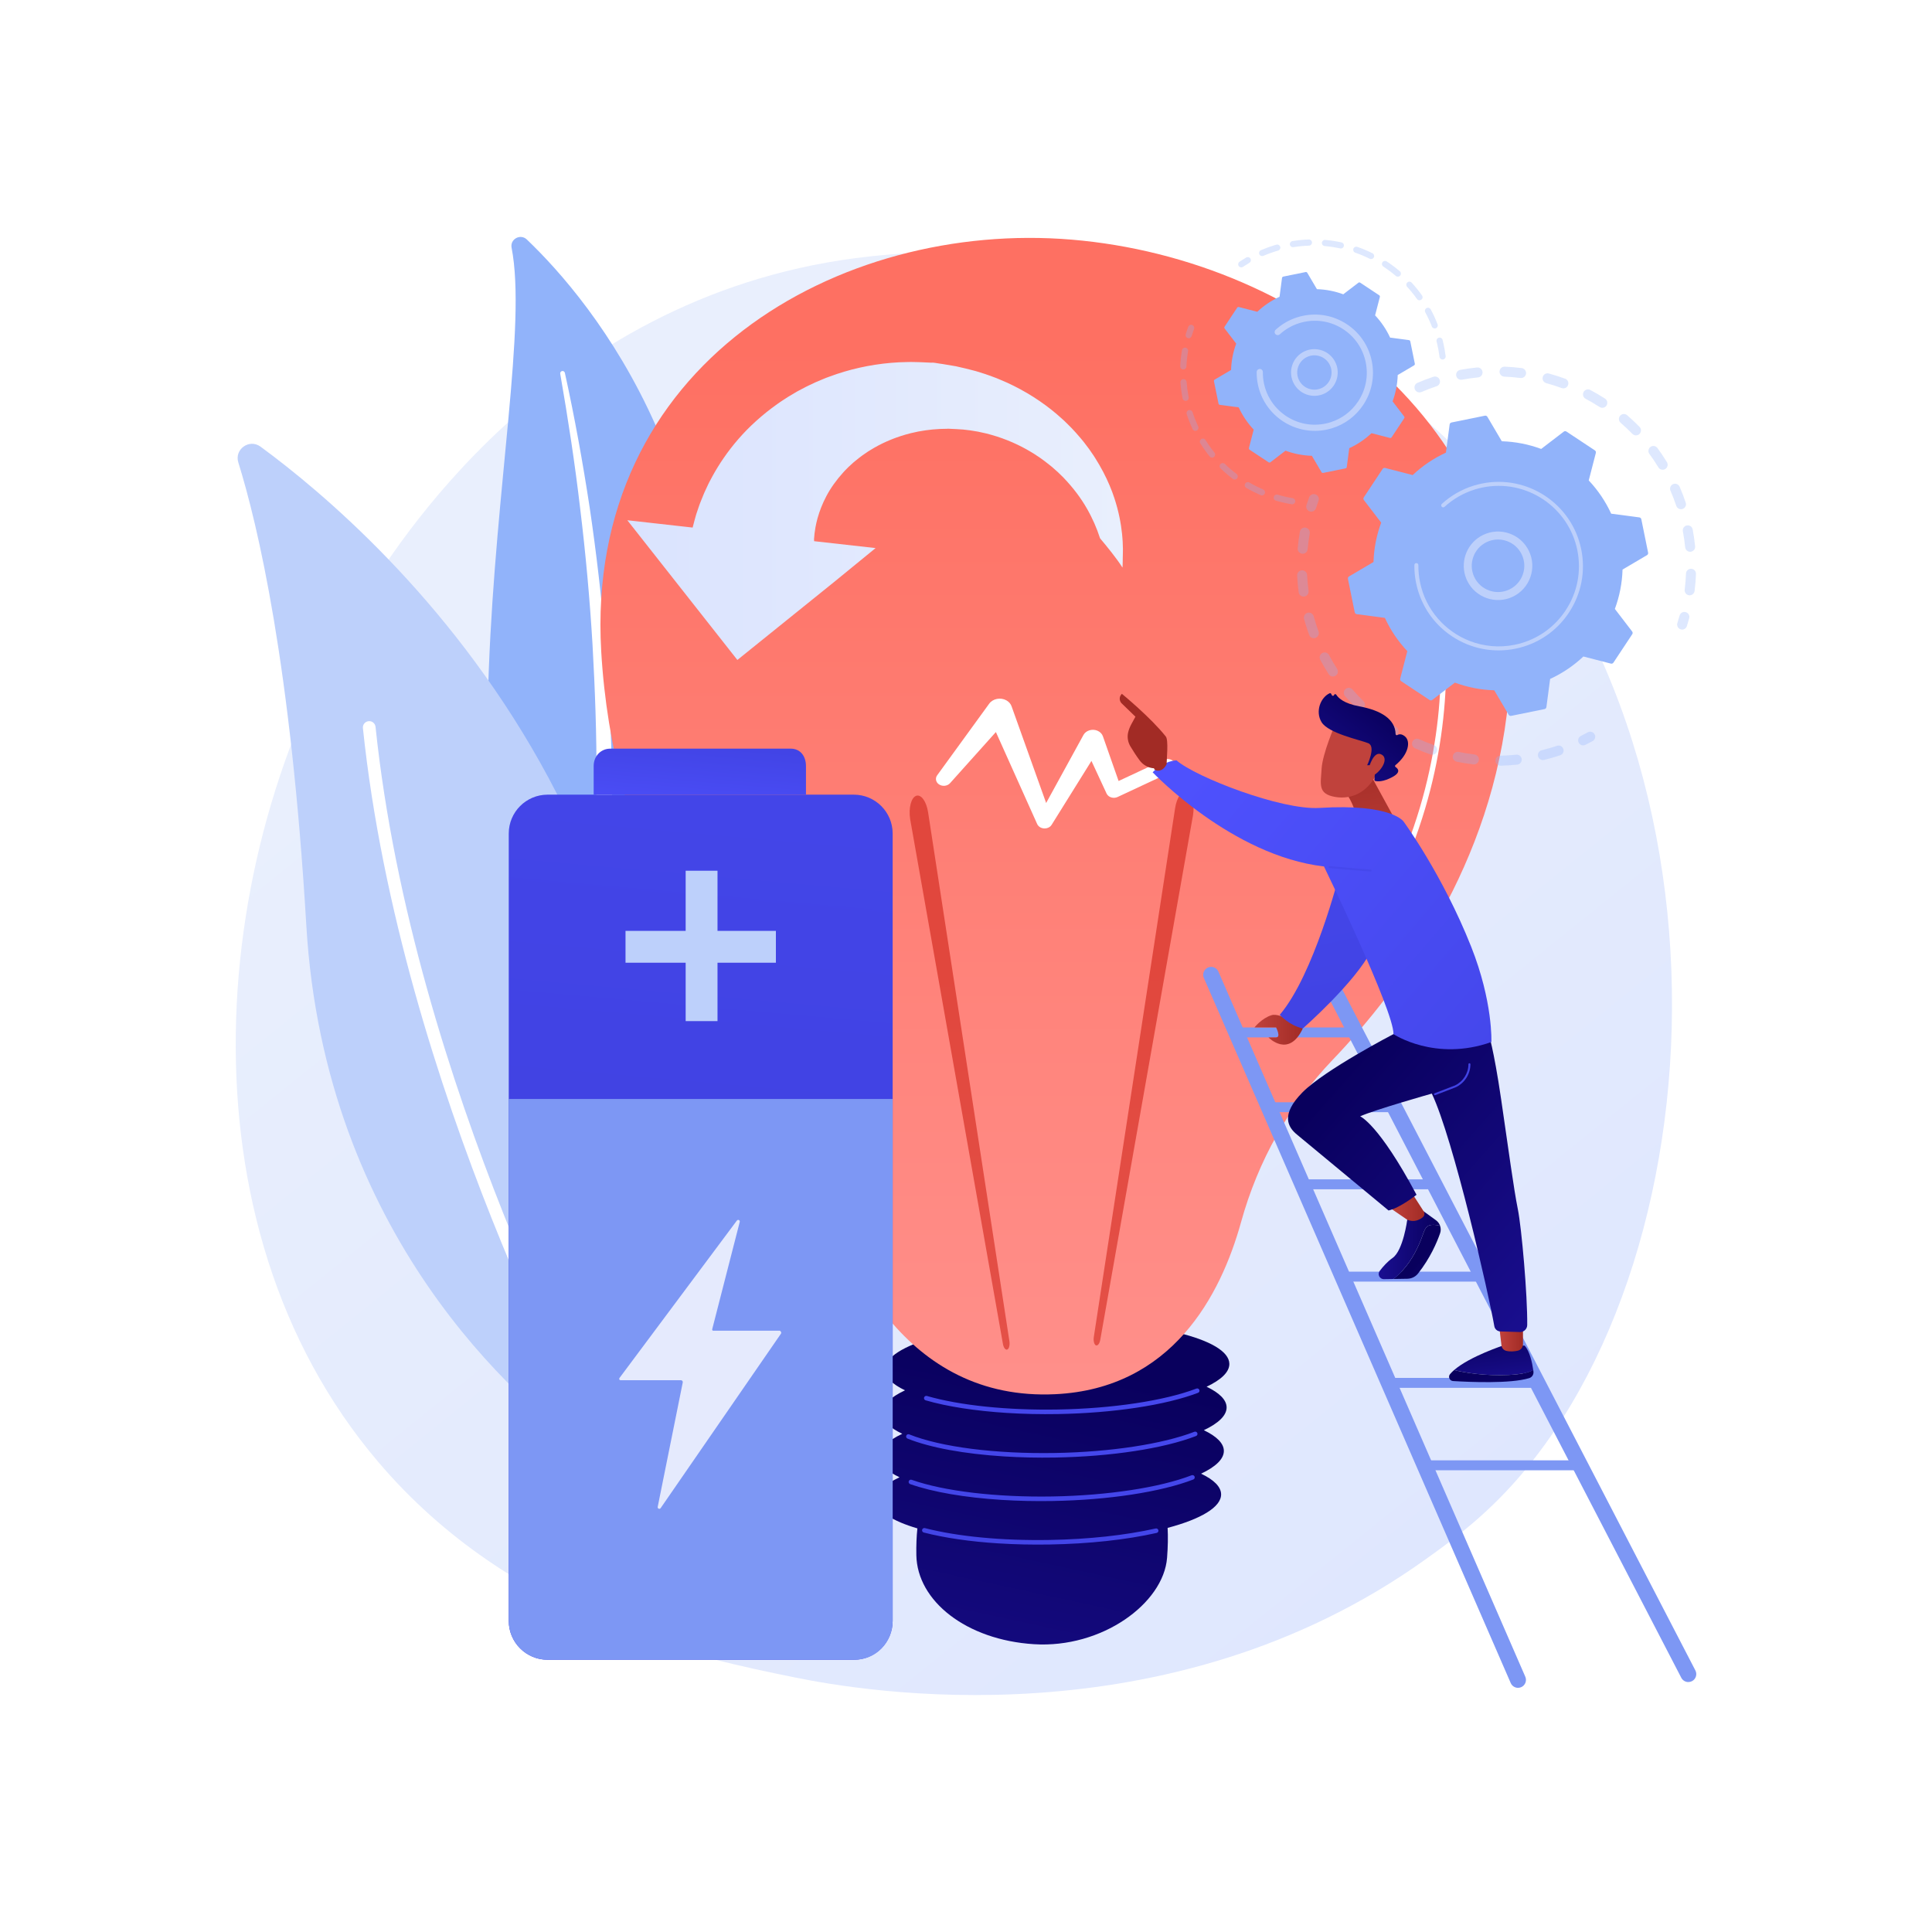 <?xml version="1.0" encoding="utf-8"?>
<!-- Generator: Adobe Illustrator 27.5.0, SVG Export Plug-In . SVG Version: 6.00 Build 0)  -->
<svg version="1.1" xmlns="http://www.w3.org/2000/svg" xmlns:xlink="http://www.w3.org/1999/xlink" x="0px" y="0px"
	 viewBox="0 0 3710 3710" style="enable-background:new 0 0 3710 3710;" xml:space="preserve">
<g id="Background">
	<g>
		<g>
			<rect style="fill:#FFFFFF;" width="3710" height="3710"/>
		</g>
	</g>
</g>
<g id="Illustration">
	<g>
		<linearGradient id="SVGID_1_" gradientUnits="userSpaceOnUse" x1="3569.366" y1="4072.85" x2="1103.704" y2="1010.652">
			<stop  offset="0" style="stop-color:#DAE3FE"/>
			<stop  offset="1" style="stop-color:#E9EFFD"/>
		</linearGradient>
		<path style="fill:url(#SVGID_1_);" d="M2891.047,2865.229c-56.635,59.623-110.223,98.073-152.562,128.452
			c-497.683,357.093-1086.573,253.002-1211.729,227.582c-184.816-37.537-542.061-110.096-800.343-413.83
			C335.654,2347.909,396.501,1623.941,699.6,1146.04c55.442-87.416,348.3-572.597,943.533-650.405
			c360.229-47.088,780.14,47.883,1084.228,302.649C3365.669,1333.06,3320.229,2413.401,2891.047,2865.229z"/>
		<g>
			<path style="fill:#91B3FA;" d="M982.406,475.679c-3.231-16.615,17.007-27.477,29.251-15.791
				c124.334,118.666,422.508,473.419,342.511,1088.517c-100.369,771.732,58.27,1054.909,257.182,1228.467
				c0,0-274.427-83.08-445.184-370.503C746.92,1700.68,1039.848,771.09,982.406,475.679z"/>
			<path style="fill:#FFFFFF;" d="M1075.799,717.73c14.978,86.124,28.25,172.498,38.344,259.234
				c10.548,86.667,18.465,173.615,23.66,260.685c4.86,87.082,8.086,174.241,7.605,261.409
				c-0.089,87.165-3.923,174.229-8.077,261.629c-3.664,87.373-7.852,175.371-3.043,264.066
				c4.717,88.513,20.076,177.886,51.31,261.803c7.808,20.914,16.028,41.768,25.395,61.929c8.997,20.344,18.897,40.294,29.15,60.059
				c20.708,39.437,44.069,77.567,70.152,113.79c52.359,72.324,115.693,136.618,185.594,191.164
				c7.357,5.741,17.975,4.43,23.717-2.927c5.637-7.224,4.475-17.593-2.535-23.401l-0.05-0.041
				c-16.626-13.748-33.075-27.669-48.846-42.276c-8.004-7.179-15.673-14.698-23.48-22.069c-7.518-7.657-15.336-15.026-22.61-22.908
				c-29.618-31.027-57.023-64.097-81.845-99.029c-49.935-69.544-89.735-146.91-119.714-227.024
				c-14.542-40.239-26.093-81.479-34.431-123.465c-8.307-41.997-13.399-84.697-16.059-127.719
				c-5.327-86.094-1.902-173.228,1.134-260.621c2.923-87.417,5.259-175.282,3.977-263.107c-0.523-43.908-1.834-87.802-3.932-131.651
				c-0.922-21.929-2.269-43.837-3.576-65.743c-1.517-21.894-3.156-43.777-4.972-65.641c-7.427-87.449-17.518-174.63-30.348-261.369
				c-13.247-86.677-28.79-172.975-47.63-258.527c-0.539-2.446-2.957-3.991-5.402-3.452
				C1076.915,713.049,1075.391,715.358,1075.799,717.73z"/>
		</g>
		<g>
			<g>
				<path style="fill:#BDD0FB;" d="M1200.792,2765.466c-7.222,30.339-43.081,43.443-68.402,25.237
					c-139.716-100.452-509.059-420.189-544.133-1013.196c-29.618-500.767-93.265-769.489-130.612-889.477
					c-7.897-25.373,21.186-46.079,42.608-30.356C736.601,1031.146,1462.467,1666.118,1200.792,2765.466z"/>
				<path style="fill:#FFFFFF;" d="M1158.866,2770.507c-0.592,0.498-1.238,0.944-1.94,1.333c-5.879,3.264-13.291,1.144-16.555-4.735
					c-3.7-6.665-370.825-674.445-443.46-1368.868c-0.697-6.683,4.155-12.672,10.845-13.379c6.689-0.697,12.676,4.156,13.379,10.845
					c72.104,689.369,436.851,1352.961,440.526,1359.582C1164.538,2760.463,1163.236,2766.83,1158.866,2770.507z"/>
			</g>
		</g>
		<g>
			
				<linearGradient id="SVGID_00000003808833679286661710000007655741862395014281_" gradientUnits="userSpaceOnUse" x1="2262.653" y1="2522.222" x2="2128.732" y2="3406.107" gradientTransform="matrix(0.998 0.063 -0.063 0.998 -47.914 -44.409)">
				<stop  offset="0" style="stop-color:#09005D"/>
				<stop  offset="1" style="stop-color:#1A0F91"/>
			</linearGradient>
			<path style="fill:url(#SVGID_00000003808833679286661710000007655741862395014281_);" d="M2355.44,2702.353
				c-0.253-14.478-14.178-27.875-38.46-39.443c28.019-13.219,44.005-28.275,43.732-44.048
				c-0.832-47.731-149.539-83.849-332.15-80.674c-182.609,3.177-329.972,44.445-329.14,92.176
				c0.251,14.477,14.177,27.875,38.458,39.442c-28.019,13.22-44.005,28.276-43.73,44.049c0.251,14.476,14.177,27.874,38.458,39.441
				c-28.019,13.22-44.005,28.276-43.73,44.051c0.25,14.476,14.177,27.874,38.458,39.441c-28.019,13.219-44.005,28.276-43.73,44.05
				c0.366,21.11,29.695,39.938,78.053,54.111c-1.615,15.48-2.335,32.514-1.997,51.392c1.581,87.954,95.678,162.779,225.862,171
				c130.186,8.221,248.768-78.212,255.591-165.916c1.671-21.492,1.951-40.488,1.068-57.438
				c63.603-16.869,103.144-39.881,102.713-64.65c-0.253-14.478-14.178-27.875-38.46-39.442
				c28.019-13.219,44.005-28.277,43.732-44.05c-0.253-14.476-14.178-27.875-38.46-39.441
				C2339.727,2733.181,2355.713,2718.124,2355.44,2702.353z"/>
			<g>
				
					<linearGradient id="SVGID_00000067931327822660703290000000549916603102476435_" gradientUnits="userSpaceOnUse" x1="2433.353" y1="1509.32" x2="2176.79" y2="3194.304" gradientTransform="matrix(0.998 0.063 -0.063 0.998 -47.914 -44.409)">
					<stop  offset="0" style="stop-color:#4F52FF"/>
					<stop  offset="1" style="stop-color:#4042E2"/>
				</linearGradient>
				<path style="fill:url(#SVGID_00000067931327822660703290000000549916603102476435_);" d="M1917.287,2963.748
					c-53.96-3.407-103.08-10.494-143.381-20.883c-2.339-0.601-3.746-2.985-3.142-5.324c0.601-2.335,2.974-3.746,5.324-3.141
					c63.059,16.252,148.147,24.328,239.588,22.739c74.822-1.303,145.201-8.914,203.525-22.011c2.362-0.528,4.697,0.949,5.225,3.306
					c0.53,2.355-0.951,4.697-3.306,5.225c-58.895,13.226-129.886,20.91-205.291,22.22
					C1981.863,2966.469,1948.753,2965.735,1917.287,2963.748z"/>
				
					<linearGradient id="SVGID_00000030450406002576350360000009460563992701207424_" gradientUnits="userSpaceOnUse" x1="2434.054" y1="1509.409" x2="2177.488" y2="3194.415" gradientTransform="matrix(0.998 0.063 -0.063 0.998 -47.914 -44.409)">
					<stop  offset="0" style="stop-color:#4F52FF"/>
					<stop  offset="1" style="stop-color:#4042E2"/>
				</linearGradient>
				<path style="fill:url(#SVGID_00000030450406002576350360000009460563992701207424_);" d="M1923.469,2880.238
					c-70.106-4.427-132.341-14.979-175.737-30.352c-2.277-0.807-3.467-3.304-2.662-5.583c0.809-2.276,3.296-3.464,5.582-2.661
					c61.84,21.907,162.882,33.868,270.298,32.003c106.252-1.849,206.196-17.074,267.354-40.73c2.254-0.867,4.785,0.25,5.656,2.501
					c0.869,2.253-0.248,4.784-2.501,5.656c-62.066,24.006-163.134,39.452-270.356,41.316
					C1987.641,2882.971,1954.769,2882.215,1923.469,2880.238z"/>
				
					<linearGradient id="SVGID_00000111871748345835597090000001635001964165172886_" gradientUnits="userSpaceOnUse" x1="2416.33" y1="1506.704" x2="2159.765" y2="3191.702" gradientTransform="matrix(0.998 0.063 -0.063 0.998 -47.914 -44.409)">
					<stop  offset="0" style="stop-color:#4F52FF"/>
					<stop  offset="1" style="stop-color:#4042E2"/>
				</linearGradient>
				<path style="fill:url(#SVGID_00000111871748345835597090000001635001964165172886_);" d="M1927.839,2796.752
					c-75.694-4.78-141.446-16.707-185.102-34.223c-2.242-0.9-3.329-3.446-2.429-5.687c0.899-2.241,3.435-3.332,5.685-2.43
					c60.752,24.377,165.511,37.734,280.228,35.744c106.244-1.848,206.189-17.075,267.354-40.733
					c2.254-0.865,4.785,0.251,5.656,2.501c0.87,2.251-0.248,4.784-2.501,5.656c-62.071,24.008-163.141,39.454-270.356,41.319
					C1992.398,2799.49,1959.261,2798.736,1927.839,2796.752z"/>
				
					<linearGradient id="SVGID_00000033364070061389164870000004947048169203004600_" gradientUnits="userSpaceOnUse" x1="2418.336" y1="1507.004" x2="2161.77" y2="3192.005" gradientTransform="matrix(0.998 0.063 -0.063 0.998 -47.914 -44.409)">
					<stop  offset="0" style="stop-color:#4F52FF"/>
					<stop  offset="1" style="stop-color:#4042E2"/>
				</linearGradient>
				<path style="fill:url(#SVGID_00000033364070061389164870000004947048169203004600_);" d="M1933.698,2713.258
					c-60.045-3.792-114.352-12.094-156.213-24.209c-2.318-0.672-3.657-3.096-2.983-5.415c0.67-2.321,3.102-3.658,5.412-2.984
					c62.949,18.216,154.647,27.698,251.578,26.012c105.298-1.833,204.725-16.857,265.97-40.197c2.253-0.866,4.781,0.272,5.64,2.53
					c0.861,2.255-0.271,4.78-2.529,5.64c-62.136,23.683-162.671,38.923-268.927,40.769
					C1998.073,2715.991,1965.097,2715.24,1933.698,2713.258z"/>
			</g>
			
				<linearGradient id="SVGID_00000120532729221744140070000003844193436734543247_" gradientUnits="userSpaceOnUse" x1="2026.627" y1="2842.501" x2="2026.627" y2="661.551">
				<stop  offset="0" style="stop-color:#FF928E"/>
				<stop  offset="1" style="stop-color:#FE7062"/>
			</linearGradient>
			<path style="fill:url(#SVGID_00000120532729221744140070000003844193436734543247_);" d="M1571.665,2258.962
				c-22.112-78.313-59.667-151.501-110.247-215.246c-108.374-136.585-285.175-414.363-306.938-793.479
				c-31.653-551.441,457.411-827.522,903.69-790.042c446.278,37.48,886.643,369.768,838.436,882.777
				c-29.664,315.654-206.34,555.082-337.885,692.585c-83.531,87.315-143.115,194.258-175.369,310.71
				c-39.478,142.533-133.424,320.156-356.727,330.983C1737.681,2691.26,1617.674,2421.93,1571.665,2258.962z"/>
			
				<linearGradient id="SVGID_00000143611952410618055820000014117573642265290901_" gradientUnits="userSpaceOnUse" x1="2189.162" y1="1842.836" x2="2253.287" y2="3880.289">
				<stop  offset="0" style="stop-color:#E1473D"/>
				<stop  offset="1" style="stop-color:#E9605A"/>
			</linearGradient>
			<path style="fill:url(#SVGID_00000143611952410618055820000014117573642265290901_);" d="M2100.437,2567.282l156.151-1015.631
				c3.226-20.983,13.552-35.074,23.065-31.473c9.511,3.599,14.607,23.529,11.381,44.51c-0.087,0.56-0.201,1.251-0.297,1.799
				l-177.87,1006.195c-1.338,7.567-5.181,12.345-8.584,10.672C2100.985,2581.732,2099.316,2574.607,2100.437,2567.282z"/>
			
				<linearGradient id="SVGID_00000048501039669417936080000017373129224570081455_" gradientUnits="userSpaceOnUse" x1="1835.921" y1="1853.954" x2="1900.047" y2="3891.413">
				<stop  offset="0" style="stop-color:#E1473D"/>
				<stop  offset="1" style="stop-color:#E9605A"/>
			</linearGradient>
			<path style="fill:url(#SVGID_00000048501039669417936080000017373129224570081455_);" d="M1938.344,2575.345l-156.151-1015.631
				c-3.226-20.981-13.552-35.072-23.064-31.472c-9.513,3.6-14.608,23.529-11.382,44.511c0.086,0.558,0.201,1.251,0.297,1.799
				l177.872,1006.194c1.336,7.566,5.179,12.346,8.582,10.673C1937.796,2589.797,1939.464,2582.672,1938.344,2575.345z"/>
			<path style="fill:#FFFFFF;" d="M2255.469,1464.449c-3.966-6.377-13.142-8.759-20.499-5.322l-86.948,40.626l-30.181-85.996
				c-1.598-4.489-5.297-8.465-10.574-10.641c-10.002-4.122-21.965-0.435-26.72,8.235l-0.152,0.279l-71.506,130.38l-66.354-185.601
				l-0.11-0.307c-1.624-4.529-5.05-8.599-10.043-11.324c-11.126-6.074-25.825-3.179-32.831,6.467l-99.968,137.617
				c-4.065,5.641-2.667,13.198,3.523,17.369c6.608,4.449,16.125,3.415,21.259-2.312l88.019-98.184l79.245,176.557l0.062,0.136
				c1.27,2.827,3.661,5.29,6.981,6.844c7.435,3.483,16.72,1.082,20.739-5.365l76.477-122.721l28.783,62.071l0.254,0.55
				c0.208,0.445,0.445,0.886,0.716,1.319c3.962,6.372,13.13,8.753,20.482,5.318l103.208-48.225
				C2256.685,1478.782,2259.433,1470.826,2255.469,1464.449z"/>
			<path style="fill:#FFFFFF;" d="M2562.127,1889.902c-1.055,0-2.12-0.325-3.036-1.005c-2.26-1.675-2.73-4.867-1.052-7.13
				c26.903-36.236,51.586-73.732,73.367-111.444c1.406-2.442,4.525-3.275,6.96-1.865c2.439,1.407,3.271,4.525,1.865,6.96
				c-21.973,38.05-46.875,75.875-74.01,112.426C2565.222,1889.192,2563.683,1889.902,2562.127,1889.902z"/>
			<path style="fill:#FFFFFF;" d="M2690.59,1669.436c-0.677,0-1.363-0.136-2.027-0.421c-2.581-1.121-3.765-4.124-2.644-6.705
				c87.51-201.538,88.608-384.926,74.12-503.277c-15.713-128.344-52.628-210.055-52.997-210.864
				c-1.174-2.558-0.05-5.584,2.508-6.755c2.571-1.168,5.583-0.05,6.755,2.508c0.378,0.823,37.855,83.665,53.799,213.455
				c14.707,119.705,13.662,305.179-74.836,508.993C2694.435,1668.292,2692.558,1669.436,2690.59,1669.436z"/>
		</g>
		<g>
			<g>
				<g>
					
						<linearGradient id="SVGID_00000142890016623522766990000001518322361193918645_" gradientUnits="userSpaceOnUse" x1="1657.639" y1="-1170.009" x2="1354.35" y2="2257.186">
						<stop  offset="0" style="stop-color:#4F52FF"/>
						<stop  offset="1" style="stop-color:#4042E2"/>
					</linearGradient>
					<path style="fill:url(#SVGID_00000142890016623522766990000001518322361193918645_);" d="M1714.158,3112.6
						c0,41.222-33.417,74.639-74.639,74.639h-587.935c-41.222,0-74.639-33.417-74.639-74.639V1600.602
						c0-41.222,33.417-74.639,74.639-74.639h587.935c41.222,0,74.639,33.417,74.639,74.639V3112.6z"/>
					
						<linearGradient id="SVGID_00000155865403995452287600000005262162426431485079_" gradientUnits="userSpaceOnUse" x1="1334.531" y1="1611.429" x2="1351.467" y2="1404.808">
						<stop  offset="0" style="stop-color:#4F52FF"/>
						<stop  offset="1" style="stop-color:#4042E2"/>
					</linearGradient>
					<path style="fill:url(#SVGID_00000155865403995452287600000005262162426431485079_);" d="M1518.782,1437.634H1171.81
						c-17.543,0-31.794,13.83-31.794,33.411v54.919h407.675v-54.919C1547.691,1451.464,1536.325,1437.634,1518.782,1437.634z"/>
				</g>
				<polygon style="fill:#BDD0FB;" points="1489.937,1787.555 1377.827,1787.555 1377.827,1672.047 1316.676,1672.047 
					1316.676,1787.555 1201.168,1787.555 1201.168,1848.706 1316.676,1848.706 1316.676,1960.817 1377.827,1960.817 
					1377.827,1848.706 1489.937,1848.706 				"/>
				<path style="fill:#7D97F4;" d="M1714.158,2110.298V3112.68c0,41.215-32.008,74.559-73.223,74.559h-589.352
					c-41.215,0-74.638-33.344-74.638-74.559V2110.298H1714.158z"/>
			</g>
			<path style="opacity:0.8;fill:#FFFFFF;" d="M1499.783,2557.645c-0.537-1.024-1.598-2.302-2.754-2.302h-126.362
				c-0.961,0-1.868,0.193-2.457-0.566c-0.589-0.759-0.794-1.43-0.555-2.36l52.871-206.074c0.369-1.439-0.331-2.858-1.672-3.499
				c-1.34-0.641-2.946-0.204-3.834,0.986l-225.395,302.235c-0.703,0.943-0.814,1.919-0.287,2.97c0.527,1.052,1.603,1.432,2.78,1.432
				h115.928c0.932,0,1.816,0.711,2.406,1.433c0.591,0.721,0.826,1.816,0.642,2.73l-48.115,238.993
				c-0.291,1.447,0.475,2.937,1.833,3.513c1.359,0.577,2.936,0.137,3.775-1.077l231.001-334.894
				C1500.245,2560.215,1500.32,2558.668,1499.783,2557.645z"/>
		</g>
		<g>
			<g>
				<g style="opacity:0.3;">
					<path style="fill:#91B3FA;" d="M2716.61,746.791c-1.44-4.631,0.822-9.698,5.375-11.653c9.957-4.281,20.25-8.19,30.588-11.624
						c5.03-1.67,10.462,1.052,12.132,6.081c0.019,0.061,0.037,0.12,0.056,0.179c1.548,4.978-1.168,10.302-6.138,11.952
						c-9.823,3.261-19.598,6.977-29.058,11.041c-4.867,2.093-10.513-0.157-12.605-5.027
						C2716.824,747.428,2716.709,747.11,2716.61,746.791z M2796.61,722.557c-0.111-0.358-0.203-0.728-0.274-1.106
						c-0.969-5.21,2.47-10.22,7.679-11.189c10.701-1.988,21.594-3.539,32.374-4.607c5.274-0.523,9.955,3.31,10.498,8.601
						c0.522,5.274-3.332,9.971-8.601,10.494c-10.247,1.017-20.594,2.49-30.764,4.382
						C2802.69,730.029,2798.034,727.136,2796.61,722.557z M2879.956,716.54c-0.317-1.02-0.468-2.111-0.423-3.24
						c0.218-5.294,4.683-9.413,9.978-9.198c10.853,0.44,21.823,1.359,32.604,2.732c5.257,0.673,8.969,5.478,8.307,10.73
						c-0.669,5.256-5.475,8.976-10.73,8.306c-10.238-1.304-20.652-2.176-30.96-2.595
						C2884.565,723.108,2881.127,720.305,2879.956,716.54z M2962.572,729.314c-0.524-1.686-0.589-3.536-0.091-5.365
						c1.393-5.112,6.669-8.126,11.781-6.734c10.487,2.862,20.976,6.209,31.175,9.951c4.969,1.828,7.522,7.338,5.702,12.314
						c-1.825,4.974-7.338,7.526-12.314,5.702c-9.686-3.554-19.648-6.736-29.614-9.451
						C2965.929,734.835,2963.513,732.34,2962.572,729.314z M3040.263,760.19c-0.735-2.364-0.561-5.009,0.697-7.365
						c2.494-4.677,8.306-6.446,12.98-3.951c9.567,5.103,19.052,10.687,28.184,16.6c4.451,2.876,5.726,8.817,2.843,13.268
						c-2.88,4.447-8.819,5.72-13.27,2.841c-8.68-5.621-17.695-10.929-26.786-15.778
						C3042.591,764.568,3040.987,762.516,3040.263,760.19z M3109.185,807.48c-0.952-3.062-0.351-6.53,1.9-9.134
						c3.468-4.009,9.525-4.448,13.534-0.983c8.215,7.103,16.229,14.648,23.814,22.426c3.701,3.796,3.623,9.869-0.172,13.57
						c-3.791,3.699-9.867,3.622-13.567-0.171c-7.208-7.39-14.82-14.559-22.626-21.308
						C3110.662,810.664,3109.698,809.131,3109.185,807.48z M3235.419,1136.425c-0.395-1.269-0.53-2.637-0.354-4.041
						c1.285-10.228,2.141-20.651,2.541-30.976c0.206-5.294,4.665-9.421,9.957-9.214c5.295,0.203,9.422,4.662,9.217,9.958
						c-0.421,10.874-1.321,21.852-2.673,32.623c-0.661,5.259-5.46,8.985-10.717,8.324
						C3239.535,1142.616,3236.502,1139.907,3235.419,1136.425z M3165.875,868.828c-1.182-3.801,0.097-8.094,3.484-10.582
						c4.272-3.138,10.277-2.219,13.414,2.051c6.431,8.753,12.559,17.892,18.214,27.164c2.738,4.536,1.332,10.429-3.194,13.189
						c-4.523,2.759-10.428,1.328-13.189-3.196c-5.369-8.807-11.188-17.484-17.295-25.796
						C3166.662,870.773,3166.183,869.817,3165.875,868.828z M3236.421,1052.847c-0.188-0.605-0.322-1.236-0.388-1.891
						c-1.037-10.263-2.535-20.617-4.442-30.774c-0.976-5.209,2.453-10.224,7.659-11.202c5.208-0.976,10.246,2.442,11.202,7.659
						c2.006,10.688,3.581,21.583,4.675,32.382c0.533,5.273-3.31,9.981-8.58,10.513
						C3241.931,1060.002,3237.748,1057.113,3236.421,1052.847z M3207.442,941.301c-1.438-4.624,0.815-9.684,5.358-11.646
						c4.865-2.102,10.511,0.138,12.617,5.002c4.303,9.96,8.234,20.24,11.678,30.555c0.024,0.063,0.044,0.129,0.064,0.194
						c1.546,4.971-1.161,10.288-6.121,11.946c-5.028,1.68-10.463-1.032-12.141-6.06c-3.275-9.797-7.01-19.561-11.099-29.024
						C3207.663,941.949,3207.542,941.625,3207.442,941.301z"/>
					<path style="fill:#91B3FA;" d="M3221.007,1202.241c-0.561-1.804-0.598-3.792,0.015-5.731c1.492-4.717,2.907-9.543,4.216-14.347
						c1.389-5.112,6.663-8.133,11.775-6.741c5.114,1.388,8.14,6.663,6.74,11.777c-1.372,5.053-2.863,10.128-4.432,15.093
						c-1.596,5.052-6.989,7.855-12.039,6.258C3224.167,1207.566,3221.909,1205.14,3221.007,1202.241z"/>
				</g>
				<g style="opacity:0.3;">
					<path style="fill:#91B3FA;" d="M3030.931,1424.6c-1.375-4.422,0.621-9.311,4.902-11.436c4.431-2.197,8.892-4.524,13.254-6.917
						c4.647-2.548,10.479-0.848,13.027,3.798c2.558,4.666,0.846,10.48-3.799,13.027c-4.594,2.518-9.291,4.97-13.957,7.285
						c-4.747,2.354-10.504,0.414-12.86-4.333C3031.268,1425.559,3031.08,1425.081,3030.931,1424.6z"/>
					<path style="fill:#91B3FA;" d="M2507.912,1201.288c-1.311-4.216-2.555-8.47-3.733-12.761c-1.401-5.11,1.604-10.39,6.714-11.793
						c5.11-1.403,10.416,1.622,11.795,6.712c2.719,9.903,5.832,19.673,9.297,29.148c1.813,4.984-0.738,10.486-5.714,12.307
						c-4.98,1.821-10.49-0.739-12.309-5.716C2511.817,1213.324,2509.782,1207.302,2507.912,1201.288z M2494.14,1138.874
						c-0.159-0.512-0.278-1.046-0.351-1.596c-1.413-10.612-2.39-21.402-2.905-32.069c-0.257-5.292,3.827-9.791,9.117-10.046
						c5.294-0.255,9.808,3.834,10.047,9.121c0.49,10.131,1.421,20.381,2.76,30.466c0.699,5.252-2.993,10.076-8.243,10.775
						C2499.861,1146.15,2495.503,1143.257,2494.14,1138.874z M2534.549,1265.289c-1.344-4.32,0.528-9.119,4.668-11.316
						c4.684-2.483,10.49-0.7,12.975,3.981c4.748,8.956,9.946,17.829,15.453,26.376c2.863,4.46,1.584,10.394-2.87,13.263
						c-4.457,2.87-10.395,1.584-13.265-2.871c-5.798-9-11.272-18.347-16.274-27.778
						C2534.952,1266.406,2534.724,1265.851,2534.549,1265.289z M2492.338,1056.618c-0.362-1.163-0.503-2.414-0.39-3.702
						c0.953-10.653,2.374-21.394,4.221-31.923c0.917-5.219,5.888-8.706,11.107-7.79c5.222,0.915,8.711,5.885,7.792,11.108
						c-1.754,9.997-3.103,20.196-4.007,30.314c-0.47,5.278-5.134,9.174-10.411,8.701
						C2496.661,1062.97,2493.458,1060.22,2492.338,1056.618z M2580.872,1333.203c-1.102-3.543-0.083-7.561,2.912-10.134
						c4.021-3.453,10.079-2.992,13.532,1.029c6.598,7.688,13.622,15.2,20.872,22.332c3.778,3.716,3.83,9.791,0.111,13.57
						c-3.716,3.776-9.788,3.826-13.566,0.11c-7.634-7.507-15.028-15.417-21.977-23.511
						C2581.876,1335.575,2581.249,1334.416,2580.872,1333.203z M2640.976,1389.309c-0.881-2.833-0.44-6.033,1.468-8.593
						c3.169-4.247,9.181-5.122,13.428-1.953c8.147,6.076,16.644,11.88,25.254,17.25c4.501,2.798,5.874,8.714,3.067,13.218
						c-2.805,4.497-8.721,5.868-13.22,3.066c-9.062-5.652-18.003-11.759-26.575-18.154
						C2642.712,1392.884,2641.557,1391.177,2640.976,1389.309z M2711.882,1430.977c-0.67-2.155-0.587-4.551,0.409-6.772
						c2.166-4.835,7.844-6.997,12.68-4.829c9.282,4.162,18.837,7.979,28.408,11.341c4.997,1.756,7.629,7.228,5.87,12.234
						c-1.759,4.998-7.233,7.627-12.234,5.87c-10.07-3.54-20.13-7.555-29.896-11.934
						C2714.505,1435.713,2712.671,1433.514,2711.882,1430.977z M2790.182,1456.188c-0.464-1.493-0.57-3.118-0.236-4.759
						c1.058-5.192,6.124-8.542,11.316-7.484c9.962,2.031,20.12,3.659,30.197,4.838c5.263,0.616,9.032,5.389,8.417,10.643
						c-0.615,5.265-5.383,9.032-10.646,8.416c-10.615-1.242-21.314-2.956-31.8-5.093
						C2793.877,1462.023,2791.188,1459.421,2790.182,1456.188z M2872.138,1463.597c-0.261-0.839-0.408-1.729-0.428-2.652
						c-0.113-5.297,4.092-9.684,9.388-9.794c10.138-0.216,20.4-0.866,30.508-1.937c5.271-0.558,9.993,3.278,10.551,8.531
						c0.56,5.27-3.262,9.995-8.532,10.553c-10.639,1.127-21.444,1.812-32.117,2.037
						C2877.132,1470.428,2873.376,1467.577,2872.138,1463.597z M2953.665,1452.828c-0.059-0.188-0.11-0.38-0.158-0.573
						c-1.263-5.146,1.886-10.342,7.031-11.604c7.265-1.782,14.559-3.81,21.688-6.027c2.58-0.802,5.148-1.634,7.697-2.488
						c5.026-1.683,10.465,1.026,12.146,6.051c1.803,5.054-1.025,10.461-6.047,12.145c-2.684,0.9-5.38,1.771-8.096,2.616
						c-7.498,2.332-15.175,4.465-22.815,6.339C2960.157,1460.503,2955.159,1457.632,2953.665,1452.828z"/>
					<path style="fill:#91B3FA;" d="M2508.77,975.766c-0.567-1.822-0.598-3.827,0.028-5.779c1.59-4.945,3.315-9.951,5.127-14.877
						c1.828-4.975,7.343-7.524,12.316-5.695c4.973,1.831,7.527,7.338,5.695,12.316c-1.72,4.68-3.358,9.434-4.869,14.129
						c-1.619,5.043-7.023,7.819-12.069,6.198C2511.905,981.063,2509.666,978.647,2508.77,975.766z"/>
				</g>
				<g>
					<path style="fill:#91B3FA;" d="M2618.884,955.077c-1.056,1.595-0.984,3.685,0.18,5.203l33.202,43.32
						c-8.853,23.902-13.959,49.388-14.733,75.608l-46.989,27.699c-1.649,0.971-2.498,2.882-2.117,4.757l13.044,64.156
						c0.382,1.875,1.911,3.301,3.806,3.552l54.075,7.15c10.952,23.836,25.604,45.304,43.089,63.851l-13.649,52.847
						c-0.478,1.852,0.271,3.804,1.866,4.86l54.589,36.142c1.596,1.057,3.686,0.984,5.204-0.18l43.32-33.202
						c23.902,8.854,49.389,13.959,75.608,14.733l27.7,46.989c0.971,1.648,2.881,2.498,4.756,2.117l64.157-13.044
						c1.875-0.381,3.302-1.91,3.552-3.807l7.151-54.075c23.836-10.952,45.305-25.603,63.851-43.088l52.848,13.649
						c1.851,0.478,3.804-0.271,4.86-1.866l36.141-54.589c1.057-1.595,0.984-3.685-0.179-5.203l-33.202-43.32
						c8.854-23.902,13.96-49.388,14.733-75.608l46.99-27.699c1.647-0.971,2.498-2.881,2.117-4.756l-13.045-64.157
						c-0.381-1.875-1.909-3.301-3.807-3.552l-54.075-7.15c-10.951-23.836-25.604-45.305-43.089-63.852l13.649-52.846
						c0.479-1.852-0.271-3.805-1.866-4.861l-54.589-36.141c-1.595-1.056-3.685-0.984-5.203,0.18l-43.32,33.201
						c-23.902-8.854-49.389-13.959-75.608-14.733l-27.699-46.99c-0.97-1.648-2.882-2.499-4.757-2.116l-64.156,13.044
						c-1.875,0.381-3.302,1.909-3.553,3.806l-7.15,54.075c-23.835,10.952-45.304,25.604-63.851,43.088l-52.846-13.648
						c-1.853-0.479-3.804,0.271-4.861,1.866L2618.884,955.077z"/>
					<g>
						<path style="fill:#BDD0FB;" d="M2813.783,1105.973c-9.527-30.631,4.6-64.524,34.357-78.821
							c32.71-15.714,72.101-1.888,87.816,30.819c7.617,15.845,8.6,33.707,2.779,50.289c-5.82,16.586-17.751,29.914-33.597,37.525
							c-32.711,15.714-72.101,1.888-87.816-30.819C2815.906,1112.017,2814.727,1109.01,2813.783,1105.973z M2924.858,1071.583
							c-0.736-2.366-1.647-4.69-2.739-6.965c-12.047-25.077-42.254-35.676-67.329-23.63c-25.078,12.049-35.691,42.25-23.631,67.331
							c12.046,25.077,42.253,35.676,67.329,23.63c12.15-5.838,21.297-16.054,25.761-28.772
							C2927.875,1092.842,2928.053,1081.856,2924.858,1071.583z"/>
					</g>
					<path style="fill:#BDD0FB;" d="M2723.422,1135.487c-1.636-5.261-3.017-10.635-4.131-16.107l0,0
						c-0.351-1.722-0.673-3.451-0.969-5.184c-1.453-8.546-2.224-17.195-2.302-25.812c-0.001-0.117-0.002-0.235-0.004-0.352
						c-0.001-0.333-0.003-0.666-0.001-1c-0.002-0.649,0.005-1.298,0.011-1.946c0.019-1.705,1.147-3.138,2.693-3.621
						c0.375-0.117,0.777-0.177,1.191-0.172c2.119,0.024,3.811,1.766,3.79,3.882c-0.129,10.907,0.919,21.899,3.113,32.674
						c10.874,53.526,48.436,94.94,95.992,113.215c26.45,10.168,55.995,13.174,85.764,7.12c5.221-1.06,10.349-2.377,15.366-3.939
						c33.769-10.507,62.656-32.128,82.442-62.015c22.729-34.329,30.729-75.456,22.526-115.8
						c-16.95-83.321-98.474-137.269-181.756-120.335c-5.135,1.044-10.198,2.344-15.169,3.892
						c-21.54,6.704-41.375,18.046-58.039,33.283c-0.431,0.393-0.926,0.671-1.449,0.832c-1.374,0.427-2.937,0.06-3.972-1.075
						c-1.426-1.57-1.328-3.991,0.244-5.424c17.496-15.996,38.319-27.907,60.933-34.944c5.217-1.625,10.531-2.989,15.921-4.086
						c87.44-17.78,173.037,38.919,190.811,126.327c8.613,42.356,0.213,85.528-23.648,121.567
						c-20.77,31.376-51.097,54.074-86.548,65.106c-5.268,1.639-10.651,3.02-16.129,4.136c-42.358,8.611-85.532,0.214-121.571-23.646
						C2757.15,1201.285,2734.451,1170.947,2723.422,1135.487z"/>
				</g>
			</g>
			<g>
				<g style="opacity:0.3;">
					<path style="fill:#91B3FA;" d="M2377.921,509.231c-0.761-2.448,0.134-5.2,2.379-6.692c4.188-2.787,8.518-5.486,12.87-8.018
						c2.828-1.646,6.452-0.689,8.103,2.141c1.66,2.826,0.687,6.456-2.141,8.103c-4.146,2.414-8.274,4.985-12.271,7.644
						c-2.721,1.813-6.4,1.072-8.217-1.651C2378.323,510.273,2378.085,509.759,2377.921,509.231z"/>
					<path style="fill:#91B3FA;" d="M2418.033,487.57c-0.892-2.868,0.515-6.003,3.335-7.204c7.968-3.4,16.202-6.428,24.469-8.999
						c1.741-0.541,3.493-1.065,5.256-1.574c3.149-0.904,6.365,1.114,7.34,4.054c0.906,3.145-0.91,6.428-4.052,7.336
						c-1.686,0.485-3.361,0.984-5.024,1.502c-7.886,2.453-15.739,5.341-23.338,8.58c-3.012,1.286-6.49-0.114-7.778-3.123
						C2418.164,487.951,2418.092,487.761,2418.033,487.57z M2477.163,470.543c-0.083-0.268-0.152-0.547-0.198-0.829
						c-0.515-3.234,1.686-6.273,4.918-6.791c10.369-1.661,20.933-2.692,31.394-3.064c3.272-0.118,6.013,2.457,6.134,5.711
						c0.115,3.273-2.438,6.016-5.71,6.134c-9.981,0.355-20.057,1.341-29.946,2.923
						C2480.809,475.097,2478.024,473.312,2477.163,470.543z M2538.655,468.363c-0.223-0.718-0.312-1.491-0.244-2.285
						c0.29-3.259,3.172-5.665,6.431-5.376c10.442,0.934,20.945,2.528,31.205,4.749c3.203,0.692,5.23,3.837,4.538,7.047
						c-0.691,3.197-3.847,5.23-7.043,4.539c-9.786-2.117-19.794-3.641-29.754-4.528
						C2541.324,472.288,2539.347,470.588,2538.655,468.363z M2598.804,481.368c-0.365-1.172-0.367-2.465,0.064-3.711
						c1.082-3.088,4.465-4.72,7.553-3.638c9.916,3.471,19.699,7.586,29.085,12.236c2.931,1.455,4.124,5.015,2.676,7.941
						c-1.451,2.933-5.005,4.132-7.942,2.679c-8.943-4.434-18.28-8.36-27.733-11.669
						C2600.664,484.562,2599.343,483.1,2598.804,481.368z M2653.951,508.668c-0.509-1.636-0.307-3.481,0.71-5.024
						c1.799-2.732,5.473-3.487,8.208-1.689c8.76,5.773,17.249,12.139,25.226,18.925c2.501,2.119,2.798,5.86,0.677,8.353
						c-2.122,2.493-5.863,2.796-8.353,0.677c-7.614-6.474-15.709-12.548-24.07-18.053
						C2655.159,511.071,2654.344,509.931,2653.951,508.668z M2700.795,548.521c-0.659-2.119-0.092-4.526,1.652-6.129
						c2.409-2.213,6.156-2.051,8.372,0.357c7.094,7.727,13.774,15.971,19.845,24.501c1.894,2.68,1.271,6.368-1.393,8.267
						c-2.664,1.898-6.367,1.274-8.263-1.391c-5.791-8.135-12.156-15.992-18.92-23.358
						C2701.474,550.101,2701.047,549.331,2700.795,548.521z M2736.464,598.604c-0.825-2.652,0.312-5.603,2.844-6.969
						c2.88-1.554,6.476-0.478,8.032,2.402c4.965,9.202,9.416,18.836,13.234,28.636c1.138,3.076-0.328,6.49-3.377,7.674
						c-3.049,1.188-6.483-0.323-7.673-3.371c-3.636-9.351-7.882-18.54-12.617-27.313
						C2736.722,599.318,2736.576,598.963,2736.464,598.604z M2764.508,686.238c-0.101-0.326-0.178-0.669-0.221-1.022
						c-1.084-8.572-2.657-17.234-4.676-25.749c-0.299-1.292-0.607-2.556-0.931-3.813c-0.805-3.174,1.107-6.399,4.279-7.207
						c3.177-0.815,6.499,1.097,7.209,4.276c0.339,1.343,0.671,2.685,0.984,4.04c2.106,8.897,3.755,17.978,4.891,26.967
						c0.41,3.249-1.887,6.212-5.135,6.622C2768.016,690.717,2765.346,688.932,2764.508,686.238z"/>
				</g>
				<g style="opacity:0.3;">
					<path style="fill:#91B3FA;" d="M2278.733,795.044c-0.961-3.089,0.741-6.388,3.828-7.394c3.11-1.013,6.457,0.689,7.468,3.802
						c3.048,9.37,6.693,18.634,10.836,27.533c1.345,2.961,0.099,6.494-2.872,7.875c-2.97,1.382-6.493,0.092-7.875-2.872
						c-4.34-9.335-8.166-19.045-11.361-28.867C2278.75,795.096,2278.741,795.068,2278.733,795.044z M2271.104,765.701
						c-0.064-0.205-0.115-0.41-0.157-0.624c-1.997-10.122-3.396-20.468-4.164-30.751c-0.24-3.265,2.204-6.106,5.468-6.349
						c3.269-0.247,6.104,2.223,6.354,5.466c0.731,9.812,2.068,19.685,3.97,29.344c0.634,3.209-1.457,6.326-4.667,6.958
						C2274.904,770.338,2271.991,768.552,2271.104,765.701z M2304.279,849.897c-0.78-2.509,0.187-5.325,2.521-6.784
						c2.771-1.732,6.427-0.89,8.162,1.886c5.23,8.358,11.007,16.468,17.183,24.105c2.05,2.559,1.661,6.277-0.887,8.333
						c-2.542,2.057-6.277,1.662-8.335-0.883c-6.472-8.006-12.529-16.51-18.007-25.273
						C2304.638,850.836,2304.427,850.372,2304.279,849.897z M2266.64,705.321c-0.2-0.643-0.293-1.333-0.261-2.046
						c0.496-10.312,1.636-20.697,3.389-30.864c0.554-3.226,3.621-5.39,6.847-4.836c3.216,0.558,5.381,3.623,4.832,6.846
						c-1.669,9.695-2.754,19.594-3.229,29.426c-0.159,3.268-2.938,5.792-6.206,5.633
						C2269.458,709.357,2267.358,707.631,2266.64,705.321z M2342.325,896.943c-0.623-2.003-0.161-4.277,1.399-5.887
						c2.279-2.355,6.031-2.413,8.382-0.137c7.062,6.843,14.617,13.324,22.464,19.262c2.615,1.977,3.123,5.695,1.146,8.304
						c-1.976,2.609-5.695,3.123-8.304,1.147c-8.223-6.231-16.148-13.023-23.554-20.196
						C2343.119,898.721,2342.609,897.858,2342.325,896.943z M2390.547,933.492c-0.477-1.533-0.332-3.252,0.537-4.746
						c1.648-2.828,5.277-3.787,8.104-2.139c8.52,4.962,17.413,9.451,26.429,13.341c3.01,1.297,4.393,4.788,3.095,7.789
						c-1.296,3.006-4.78,4.389-7.784,3.094c-9.456-4.078-18.78-8.781-27.707-13.981
						C2391.89,936.074,2390.971,934.857,2390.547,933.492z M2446.142,957.437c-0.335-1.077-0.37-2.261-0.024-3.426
						c0.92-3.141,4.216-4.939,7.357-4.016c9.454,2.784,19.164,5.006,28.856,6.608c3.222,0.537,5.413,3.586,4.877,6.814
						c-0.535,3.23-3.583,5.414-6.815,4.88c-10.16-1.682-20.345-4.011-30.264-6.927
						C2448.153,960.787,2446.71,959.266,2446.142,957.437z"/>
					<path style="fill:#91B3FA;" d="M2276.976,645.391c-0.339-1.092-0.367-2.292-0.012-3.469c1.466-4.856,3.083-9.689,4.803-14.37
						c1.131-3.07,4.537-4.648,7.609-3.518c3.062,1.136,4.641,4.536,3.518,7.609c-1.643,4.462-3.184,9.075-4.585,13.708
						c-0.946,3.134-4.256,4.905-7.387,3.958C2278.968,648.716,2277.541,647.206,2276.976,645.391z"/>
				</g>
				<g>
					<path style="fill:#91B3FA;" d="M2351.542,627.358c-0.707,1.067-0.659,2.466,0.12,3.482l22.217,28.988
						c-5.924,15.994-9.341,33.048-9.859,50.593l-31.443,18.535c-1.103,0.65-1.672,1.928-1.417,3.182l8.728,42.93
						c0.256,1.255,1.279,2.209,2.547,2.377l36.184,4.784c7.328,15.95,17.133,30.316,28.833,42.727l-9.134,35.362
						c-0.32,1.239,0.182,2.546,1.249,3.253l36.528,24.184c1.068,0.707,2.466,0.658,3.482-0.12l28.988-22.217
						c15.994,5.925,33.049,9.341,50.594,9.859l18.534,31.443c0.65,1.103,1.928,1.672,3.183,1.417l42.931-8.729
						c1.255-0.255,2.21-1.278,2.377-2.547l4.785-36.184c15.95-7.328,30.316-17.133,42.726-28.833l35.364,9.133
						c1.239,0.32,2.545-0.182,3.251-1.248l24.185-36.529c0.707-1.067,0.658-2.466-0.12-3.482l-22.218-28.988
						c5.926-15.994,9.341-33.048,9.859-50.593l31.443-18.535c1.103-0.65,1.672-1.928,1.417-3.183l-8.729-42.931
						c-0.255-1.254-1.278-2.208-2.547-2.377l-36.184-4.784c-7.328-15.95-17.133-30.316-28.833-42.727l9.133-35.362
						c0.321-1.24-0.181-2.547-1.249-3.253l-36.528-24.184c-1.067-0.706-2.466-0.659-3.482,0.12l-28.988,22.216
						c-15.994-5.925-33.049-9.341-50.594-9.858l-18.535-31.444c-0.649-1.102-1.928-1.672-3.183-1.416l-42.93,8.728
						c-1.255,0.256-2.209,1.278-2.377,2.547l-4.785,36.185c-15.949,7.328-30.315,17.133-42.726,28.832l-35.363-9.133
						c-1.24-0.32-2.545,0.182-3.253,1.249L2351.542,627.358z"/>
					<g>
						<path style="fill:#BDD0FB;" d="M2481.181,728.504c-2.839-9.129-2.681-18.888,0.542-28.072
							c3.966-11.297,12.094-20.374,22.888-25.558c22.272-10.703,49.104-1.288,59.814,20.99
							c10.678,22.328,1.283,49.118-20.995,59.819c-10.793,5.187-22.96,5.859-34.255,1.893c-11.3-3.964-20.379-12.092-25.562-22.889
							C2482.647,732.67,2481.834,730.602,2481.181,728.504z M2555.514,705.503c-0.474-1.523-1.063-3.027-1.772-4.507
							c-7.878-16.386-27.614-23.312-44.002-15.438c-7.935,3.814-13.92,10.49-16.832,18.799c-2.917,8.314-2.414,17.257,1.39,25.202
							l0,0c3.814,7.938,10.493,13.919,18.8,16.835c8.314,2.917,17.262,2.422,25.204-1.393
							C2553.208,737.839,2560.288,720.852,2555.514,705.503z"/>
					</g>
					<path style="fill:#BDD0FB;" d="M2418.259,748.966c-1.114-3.581-2.053-7.246-2.82-10.996
						c-1.516-7.447-2.277-15.056-2.258-22.634c0.003-0.341,0.007-0.681,0.01-1.022c0.029-2.634,1.772-4.845,4.158-5.591
						c0.58-0.18,1.2-0.273,1.838-0.266c3.272,0.037,5.88,2.729,5.853,5.995c-0.084,7.075,0.596,14.191,2.014,21.15l0.001,0.003
						c0.077,0.382,0.16,0.765,0.241,1.143c3.507,16.44,10.979,31.383,21.634,43.817c5.784,6.749,12.514,12.759,20.071,17.861
						c0.062,0.042,0.123,0.083,0.184,0.125c0.191,0.125,0.376,0.253,0.566,0.376c22.225,14.712,48.848,19.892,74.966,14.581
						c3.381-0.685,6.698-1.538,9.947-2.548c21.861-6.802,40.562-20.801,53.374-40.15c14.712-22.225,19.887-48.847,14.576-74.963
						c-5.317-26.098-20.475-48.605-42.696-63.322c-22.224-14.712-48.848-19.892-74.966-14.581c-3.324,0.673-6.601,1.517-9.817,2.517
						c-13.947,4.341-26.785,11.682-37.572,21.546c-0.666,0.607-1.429,1.036-2.237,1.284c-2.122,0.66-4.535,0.092-6.134-1.659
						c-2.202-2.421-2.044-6.162,0.377-8.375c12.071-11.036,26.437-19.253,42.035-24.111c3.603-1.121,7.267-2.064,10.984-2.819
						c29.225-5.941,59.01-0.147,83.876,16.316c24.86,16.462,41.843,41.599,47.767,70.839c5.943,29.221,0.152,59.005-16.315,83.87
						c-14.329,21.648-35.252,37.307-59.71,44.917c-3.63,1.129-7.346,2.085-11.124,2.854
						C2490.506,836.624,2435.05,802.95,2418.259,748.966z"/>
				</g>
			</g>
		</g>
		
			<linearGradient id="SVGID_00000100354578006267403170000010016466021056576925_" gradientUnits="userSpaceOnUse" x1="1204.655" y1="981.228" x2="2156.379" y2="981.228">
			<stop  offset="0" style="stop-color:#DAE3FE"/>
			<stop  offset="1" style="stop-color:#E9EFFD"/>
		</linearGradient>
		<path style="fill:url(#SVGID_00000100354578006267403170000010016466021056576925_);" d="M2155.583,1088.552l-0.148,1.323
			c-10.773-17.219-30.786-41.704-42.82-55.932c-0.188-0.591-0.547-1.2-0.734-1.791c-5.646-17.465-13.759-36.596-24.972-56.042
			c-11.118-19.485-25.828-39.089-43.462-57.596c-2.093-2.378-4.577-4.549-6.844-6.83c-1.163-1.118-2.334-2.271-3.516-3.392
			l-1.72-1.7c-0.608-0.571-1.242-1.094-1.851-1.648c-2.461-2.168-4.922-4.354-7.397-6.557l-1.849-1.647l-1.966-1.56
			c-1.298-1.05-2.596-2.1-3.896-3.133c-5.106-4.307-10.699-8.167-16.128-12.192c-2.773-1.969-5.706-3.822-8.543-5.714
			c-1.401-0.944-2.835-1.909-4.273-2.841c-1.48-0.886-2.975-1.791-4.437-2.675c-23.577-14.384-49.773-25.813-77.09-33.548
			c-3.418-0.919-6.836-1.839-10.29-2.762c-3.444-0.838-6.962-1.518-10.397-2.288l-5.207-1.137l-5.258-0.858l-5.254-0.89
			c-1.747-0.28-3.467-0.64-5.245-0.806c-3.511-0.41-7.02-0.837-10.55-1.25c-0.86-0.096-1.787-0.25-2.598-0.291l-2.361-0.148
			l-4.722-0.295l-4.684-0.308c-0.414-0.03-0.7-0.062-1.242-0.089l-4.822-0.206l-6.445-0.304l-4.823-0.206l-0.811-0.041l-0.289-0.016
			c-0.002,0.017-1.666-0.187,1.124,0.176l-10.5,0.246c-1.73,0.057-3.467,0.013-5.209,0.169l-5.177,0.374l-5.176,0.357l-2.579,0.18
			c-0.86,0.054-1.71,0.194-2.555,0.283c-3.403,0.405-6.803,0.795-10.191,1.219c-1.703,0.144-3.376,0.492-5.04,0.758l-4.996,0.864
			l-4.99,0.797l-4.912,1.074c-3.276,0.738-6.539,1.344-9.734,2.158c-3.18,0.849-6.378,1.697-9.543,2.564
			c-25.215,7.188-48.319,17.544-68.398,30.081l-3.778,2.29l-3.619,2.492c-2.398,1.64-4.858,3.19-7.155,4.892
			c-0.097,0.056-0.18,0.147-0.276,0.203c-4.485,3.416-8.998,6.595-13.084,10.19c-1.077,0.867-2.139,1.753-3.182,2.641l-1.598,1.295
			l-1.5,1.406c-2.001,1.819-3.986,3.657-5.967,5.461c-0.486,0.448-1.006,0.875-1.494,1.34l-1.375,1.42
			c-0.941,0.95-1.864,1.901-2.784,2.82c-1.811,1.907-3.746,3.633-5.403,5.625c-13.828,15.198-24.805,30.714-32.776,45.798
			c-8.021,15.045-13.387,29.399-16.983,42.21c-0.417,1.611-0.83,3.189-1.241,4.751c-0.373,1.549-0.886,3.049-1.13,4.58
			c-0.614,3.046-1.211,5.943-1.794,8.709c-0.498,2.825-0.804,5.554-1.217,8.104c-0.198,1.284-0.429,2.531-0.582,3.737
			c-0.086,1.246-0.185,2.458-0.297,3.618c-0.227,2.336-0.436,4.54-0.631,6.595c-0.083,0.577-0.008,0.887-0.017,1.288
			c0.011,0.386,0.022,0.773,0.035,1.143c-0.01,0.736,0.109,0.649,0.106,1.318c-0.01,0.568,0.032,0.841,0.087,0.847l117.989,13.23
			l-79.918,65.316l-185.529,149.524l-211.293-268.295l125.337,14.053c0.179,0.02,0.599-1.942,0.97-3.475
			c0.86-3.303,1.748-6.52,2.768-10.442c0.546-1.949,1.039-3.769,1.62-5.865c0.295-1.022,0.568-1.996,0.87-3.068
			c0.282-1.057,0.573-2.197,0.911-3.113c1.328-3.904,2.714-8.019,4.187-12.41c0.77-2.175,1.528-4.401,2.329-6.689
			c0.837-2.284,1.785-4.59,2.741-6.961c1.909-4.727,3.811-9.705,6.051-14.797c2.344-5.046,4.783-10.283,7.299-15.729
			c1.234-2.742,2.747-5.403,4.184-8.173c1.448-2.719,2.941-5.515,4.458-8.36c12.375-22.478,28.534-46.659,49.189-70.47
			c20.585-23.835,45.999-47.029,75.414-67.881c3.587-2.696,7.485-5.09,11.273-7.629c1.918-1.242,3.819-2.503,5.74-3.761l2.915-1.884
			l2.958-1.778c3.984-2.35,8.008-4.73,12.013-7.111l3.03-1.771l3.125-1.659c2.104-1.121,4.189-2.227,6.29-3.331
			c8.26-4.551,17.033-8.508,25.77-12.619c4.396-1.986,8.918-3.79,13.431-5.679c2.227-0.922,4.49-1.841,6.757-2.793
			c2.308-0.846,4.618-1.693,6.926-2.539c36.856-13.721,76.891-22.781,117.794-26.301c5.103-0.349,10.243-0.711,15.363-1.058
			c5.115-0.297,10.29-0.32,15.424-0.465l7.71-0.14l7.731,0.163l7.711,0.178c2.57,0.07,5.126,0.089,7.699,0.294
			c5.114,0.356,10.285,0.366,15.418,0.724c1.26,0.091,2.601-0.211,3.873-0.068l3.836,0.43l7.573,1.251l7.591,1.086
			c2.545,0.285,5.055,0.885,7.569,1.284l15.051,2.542c3.436,0.436,1.173,0.215,2.05,0.33l0.388,0.094l0.797,0.173l1.555,0.375
			l3.149,0.721l6.263,1.439l3.15,0.722l1.557,0.359l1.926,0.467l7.908,1.992l7.902,2.025l3.914,1.025
			c1.286,0.345,2.421,0.74,3.65,1.113c4.785,1.508,9.569,3.032,14.356,4.524c2.387,0.72,4.717,1.634,7.054,2.482l7.025,2.58
			l6.971,2.574l6.847,2.861c4.539,1.932,9.104,3.784,13.539,5.822c4.429,2.104,8.821,4.205,13.213,6.305
			c34.769,17.364,65.865,38.821,91.993,62.669c1.649,1.474,3.279,2.964,4.91,4.436c1.591,1.518,3.143,3.049,4.693,4.596
			c3.106,3.061,6.239,6.025,9.211,9.139c5.842,6.333,11.691,12.432,16.935,18.915c1.346,1.591,2.655,3.195,4.002,4.77l1.967,2.364
			l1.868,2.437c2.484,3.26,4.933,6.499,7.351,9.701l1.816,2.414l1.719,2.471c1.104,1.648,2.245,3.283,3.351,4.914
			c2.209,3.279,4.562,6.423,6.508,9.774c11.179,17.65,20.344,35.291,27.636,52.488c3.564,8.355,6.648,16.622,9.277,24.738
			c8.163,24.798,12.583,48.021,14.714,68.508c0.202,2.568,0.446,5.091,0.657,7.577c0.195,2.467,0.485,4.895,0.525,7.294
			c0.152,4.79,0.328,9.382,0.467,13.802c0.049,4.427-0.136,8.66-0.188,12.691c-0.062,2.003-0.063,3.963-0.153,5.895
			c-0.14,1.894,0.083,3.794-0.032,5.624C2155.701,1081.833,2155.941,1085.36,2155.583,1088.552z"/>
		<g>
			<g>
				<path style="fill:#7D97F4;" d="M3228.556,3221.79l-689.433-1329.722c-3.871-7.464-0.946-16.687,6.52-20.56
					c7.468-3.869,16.691-0.942,20.56,6.522l689.433,1329.722c3.871,7.464,0.946,16.687-6.521,20.56
					c-2.166,1.123-4.589,1.715-7.008,1.715C3236.383,3230.027,3231.19,3226.872,3228.556,3221.79z"/>
				<path style="fill:#7D97F4;" d="M2901.037,3231.95l-589.284-1353.981c-3.357-7.712,0.186-16.718,7.9-20.075
					c7.71-3.353,16.715,0.194,20.07,7.898l589.284,1353.984c1.627,3.737,1.7,7.882,0.208,11.674
					c-1.491,3.791-4.37,6.774-8.105,8.399c-1.936,0.844-3.982,1.272-6.081,1.272
					C2908.954,3241.12,2903.461,3237.521,2901.037,3231.95z"/>
				<path style="fill:#7D97F4;" d="M2437.085,2135.709h239.024c5.265,0,9.533-4.267,9.533-9.532s-4.268-9.533-9.533-9.533h-239.024
					c-5.265,0-9.533,4.268-9.533,9.533S2431.82,2135.709,2437.085,2135.709z"/>
				<path style="fill:#7D97F4;" d="M2500.955,2283.783h239.025c5.265,0,9.533-4.268,9.533-9.533s-4.268-9.533-9.533-9.533h-239.025
					c-5.264,0-9.532,4.268-9.532,9.533S2495.691,2283.783,2500.955,2283.783z"/>
				<path style="fill:#7D97F4;" d="M2585.194,2461.09h254.241c5.264,0,9.532-4.268,9.532-9.533c0-5.265-4.268-9.533-9.532-9.533
					h-254.241c-5.264,0-9.532,4.267-9.532,9.533C2575.662,2456.822,2579.93,2461.09,2585.194,2461.09z"/>
				<path style="fill:#7D97F4;" d="M2373.57,1992.081h228.044c5.264,0,9.532-4.267,9.532-9.532c0-5.265-4.268-9.533-9.532-9.533
					H2373.57c-5.264,0-9.532,4.268-9.532,9.533C2364.037,1987.814,2368.305,1992.081,2373.57,1992.081z"/>
				<path style="fill:#7D97F4;" d="M2669.081,2665.088h276.25c5.264,0,9.532-4.268,9.532-9.533c0-5.265-4.268-9.533-9.532-9.533
					h-276.25c-5.264,0-9.533,4.268-9.533,9.533C2659.548,2660.82,2663.817,2665.088,2669.081,2665.088z"/>
				<path style="fill:#7D97F4;" d="M2733.988,2823.329h296.305c5.264,0,9.533-4.267,9.533-9.532c0-5.266-4.269-9.533-9.533-9.533
					h-296.305c-5.264,0-9.533,4.267-9.533,9.533C2724.455,2819.062,2728.723,2823.329,2733.988,2823.329z"/>
			</g>
			<g>
				
					<linearGradient id="SVGID_00000124861769076081991270000002437866792400054154_" gradientUnits="userSpaceOnUse" x1="-70.726" y1="2551.368" x2="-85.978" y2="2663.852" gradientTransform="matrix(-1 0 0 1 2786.751 0)">
					<stop  offset="0" style="stop-color:#09005D"/>
					<stop  offset="1" style="stop-color:#1A0F91"/>
				</linearGradient>
				<path style="fill:url(#SVGID_00000124861769076081991270000002437866792400054154_);" d="M2792.259,2630.945
					c30.511-26.562,96.073-47.838,96.073-47.838l39.446,0.862c10.011,11.262,14.537,33.088,16.47,46.77
					c-7.427,4.451-21.346,8.348-46.867,9.564C2850.125,2642.554,2811.988,2635.646,2792.259,2630.945z"/>
				
					<linearGradient id="SVGID_00000105410497821670818350000007117153974801757579_" gradientUnits="userSpaceOnUse" x1="-76.477" y1="2636.263" x2="-111.748" y2="2860.278" gradientTransform="matrix(-1 0 0 1 2786.751 0)">
					<stop  offset="0" style="stop-color:#09005D"/>
					<stop  offset="1" style="stop-color:#1A0F91"/>
				</linearGradient>
				<path style="fill:url(#SVGID_00000105410497821670818350000007117153974801757579_);" d="M2792.259,2630.945
					c19.729,4.701,57.866,11.609,105.121,9.357c25.521-1.216,39.44-5.113,46.867-9.564c0.156,1.099,0.3,2.162,0.422,3.146
					c0.703,5.611-2.769,10.885-8.175,12.542c-36.033,11.045-115.285,7.492-146.183,5.578c-6.608-0.409-10.058-8.161-5.824-13.251
					C2786.686,2636.11,2789.319,2633.504,2792.259,2630.945z"/>
			</g>
			
				<linearGradient id="SVGID_00000120530671524488728910000002395705542267242134_" gradientUnits="userSpaceOnUse" x1="-137.805" y1="2572.541" x2="-92.516" y2="2572.541" gradientTransform="matrix(-1 0 0 1 2786.751 0)">
				<stop  offset="0" style="stop-color:#A22B25"/>
				<stop  offset="1" style="stop-color:#C0423C"/>
			</linearGradient>
			<path style="fill:url(#SVGID_00000120530671524488728910000002395705542267242134_);" d="M2924.556,2549.914v31.366
				c0,6.041-4.209,11.245-10.114,12.521c-6.112,1.322-14.222,2.168-22.093,0.217c-4.922-1.221-8.526-5.452-9.119-10.487
				l-3.963-33.617H2924.556z"/>
			<g>
				
					<linearGradient id="SVGID_00000067200589466882068210000017558281812500601277_" gradientUnits="userSpaceOnUse" x1="56.212" y1="2413.304" x2="-48.466" y2="2500.852" gradientTransform="matrix(-1 0 0 1 2786.751 0)">
					<stop  offset="0" style="stop-color:#09005D"/>
					<stop  offset="1" style="stop-color:#1A0F91"/>
				</linearGradient>
				<path style="fill:url(#SVGID_00000067200589466882068210000017558281812500601277_);" d="M2725.093,2389.196
					c12.236-27.239,8.736-39.489,32.96-36.779c2.913,0.326,5.331,0.89,7.374,1.617c1.527,4.499,1.626,9.47-0.014,14.19
					c-6.124,17.624-18.925,47.732-42.412,77.376c-4.936,6.229-12.484,9.842-20.431,9.974l-26.711,0.445
					C2701.188,2435.773,2714.94,2411.798,2725.093,2389.196z"/>
				
					<linearGradient id="SVGID_00000113331251740499272060000002142866455795716020_" gradientUnits="userSpaceOnUse" x1="21.324" y1="2391.247" x2="139.303" y2="2391.247" gradientTransform="matrix(-1 0 0 1 2786.751 0)">
					<stop  offset="0" style="stop-color:#09005D"/>
					<stop  offset="1" style="stop-color:#1A0F91"/>
				</linearGradient>
				<path style="fill:url(#SVGID_00000113331251740499272060000002142866455795716020_);" d="M2674.166,2415.63
					c20.5-14.433,28.153-73.381,28.153-73.381l31.596-16.083l23.824,17.265c3.685,2.735,6.285,6.471,7.688,10.602
					c-2.043-0.727-4.461-1.29-7.374-1.617c-24.225-2.71-20.724,9.539-32.96,36.779c-10.153,22.602-23.904,46.578-49.234,66.823
					l-18.358,0.306c-8.248,0.137-13.011-9.283-8.011-15.844C2655.762,2432.249,2664.343,2422.545,2674.166,2415.63z"/>
			</g>
			
				<linearGradient id="SVGID_00000023268853262331386750000014210595966360531106_" gradientUnits="userSpaceOnUse" x1="51.458" y1="2320.555" x2="115.078" y2="2320.555" gradientTransform="matrix(-1 0 0 1 2786.751 0)">
				<stop  offset="0" style="stop-color:#A22B25"/>
				<stop  offset="1" style="stop-color:#C0423C"/>
			</linearGradient>
			<path style="fill:url(#SVGID_00000023268853262331386750000014210595966360531106_);" d="M2714.838,2296.493l19.076,29.674
				c2.41,3.75,1.592,8.712-1.913,11.467c-6.113,4.807-16.706,10.184-29.682,4.615l-30.646-21.001L2714.838,2296.493z"/>
			
				<linearGradient id="SVGID_00000102529724227073977680000006321068924977688743_" gradientUnits="userSpaceOnUse" x1="188.678" y1="2031.055" x2="-275.561" y2="2442.864" gradientTransform="matrix(-1 0 0 1 2786.751 0)">
				<stop  offset="0" style="stop-color:#09005D"/>
				<stop  offset="1" style="stop-color:#1A0F91"/>
			</linearGradient>
			<path style="fill:url(#SVGID_00000102529724227073977680000006321068924977688743_);" d="M2858.023,1983.302
				c0,0,10.032,28.275,24.589,127.622c14.556,99.347,24.129,171.589,32.065,210.989c7.256,36.027,18.698,165.782,18.025,222.529
				c-0.09,7.625-6.386,13.696-14.009,13.458l-37.541-1.173c-5.797-0.181-10.66-4.398-11.632-10.116
				c-9.933-58.421-78.605-359.883-120.009-446.602c0,0-110.162,31.139-137.627,43.668c0,0,35.508,14.215,108.277,150.636
				c0,0-31.426,24.969-53.683,30.172c0,0-159.24-132.078-176.065-145.895c-16.825-13.817-32.146-37.634,10.785-81.015
				c42.931-43.38,174.686-111.794,174.686-111.794L2858.023,1983.302z"/>
			
				<linearGradient id="SVGID_00000057109408830913607240000015264184546184041403_" gradientUnits="userSpaceOnUse" x1="2964.968" y1="1642.339" x2="2772.722" y2="2116.209">
				<stop  offset="0" style="stop-color:#4F52FF"/>
				<stop  offset="1" style="stop-color:#4042E2"/>
			</linearGradient>
			<path style="fill:url(#SVGID_00000057109408830913607240000015264184546184041403_);" d="M2755.601,2103.094
				c0.276,0,0.555-0.059,0.819-0.186l39.287-15.141c16.886-8.051,27.859-25.34,27.954-44.047c0.005-1.052-0.844-1.91-1.897-1.916
				c-1.229,0.009-1.91,0.843-1.916,1.898c-0.088,17.253-10.208,33.2-25.782,40.625l-39.288,15.14
				c-0.949,0.453-1.353,1.591-0.9,2.542C2754.206,2102.693,2754.89,2103.094,2755.601,2103.094z"/>
			
				<linearGradient id="SVGID_00000049931644871635724340000002108096759014545074_" gradientUnits="userSpaceOnUse" x1="284.964" y1="1977.37" x2="377.893" y2="1977.37" gradientTransform="matrix(-1 0 0 1 2786.751 0)">
				<stop  offset="0" style="stop-color:#A22B25"/>
				<stop  offset="1" style="stop-color:#C0423C"/>
			</linearGradient>
			<path style="fill:url(#SVGID_00000049931644871635724340000002108096759014545074_);" d="M2501.787,1974.926
				c0,0-41.377-31.322-60.208-25.437c-18.831,5.885-32.72,23.526-32.72,23.526h41.608c0,0,9.92,19.065-0.002,19.065h-14.689
				C2435.775,1992.081,2474.616,2032.78,2501.787,1974.926z"/>
			
				<linearGradient id="SVGID_00000099648076035029495510000010294094215356307335_" gradientUnits="userSpaceOnUse" x1="2332.294" y1="823.572" x2="2575.131" y2="1997.283">
				<stop  offset="0" style="stop-color:#4F52FF"/>
				<stop  offset="1" style="stop-color:#4042E2"/>
			</linearGradient>
			<path style="fill:url(#SVGID_00000099648076035029495510000010294094215356307335_);" d="M2571.849,1679.564
				c0,0-48.558,191.994-114.325,269.189c0,0,17.809,20.304,44.263,26.173c0,0,100.959-88.485,131.706-149.98
				C2664.24,1763.451,2571.849,1679.564,2571.849,1679.564z"/>
			
				<linearGradient id="SVGID_00000056408810833571375330000001981206163588935341_" gradientUnits="userSpaceOnUse" x1="2613.069" y1="1441.904" x2="2660.631" y2="1695.569">
				<stop  offset="0" style="stop-color:#A22B25"/>
				<stop  offset="1" style="stop-color:#C0423C"/>
			</linearGradient>
			<path style="fill:url(#SVGID_00000056408810833571375330000001981206163588935341_);" d="M2636.743,1496.802l48.236,88.24
				h-76.119c0,0-6.119-40.339-26.14-64.616L2636.743,1496.802z"/>
			<g>
				
					<linearGradient id="SVGID_00000144297498230168047110000017434062336409685405_" gradientUnits="userSpaceOnUse" x1="1514.21" y1="-3503.194" x2="1468.913" y2="-3333.33" gradientTransform="matrix(-1 0 0 1 2786.751 0)">
					<stop  offset="0" style="stop-color:#A22B25"/>
					<stop  offset="1" style="stop-color:#C0423C"/>
				</linearGradient>
				<path style="fill:url(#SVGID_00000144297498230168047110000017434062336409685405_);" d="M2563.639,1391.73
					c0,0-24.168,55.518-25.792,84.657c-1.623,29.139-7.902,48.047,25.792,53.915c33.693,5.868,62.076-10.917,77.453-39.943
					c0,0,24.092-44.726,18.688-63.043C2654.375,1409,2563.639,1391.73,2563.639,1391.73z"/>
				
					<linearGradient id="SVGID_00000129169734722668206560000014990989680899910055_" gradientUnits="userSpaceOnUse" x1="131.115" y1="1357.148" x2="256.221" y2="1518.222" gradientTransform="matrix(-1 0 0 1 2786.751 0)">
					<stop  offset="0" style="stop-color:#09005D"/>
					<stop  offset="1" style="stop-color:#1A0F91"/>
				</linearGradient>
				<path style="fill:url(#SVGID_00000129169734722668206560000014990989680899910055_);" d="M2629.579,1469.49h-4.259
					c0,0,17.55-35.998,2.13-42.322c-15.421-6.324-76.503-18.781-89.681-40.454c-12.705-20.895-1.375-47.885,15.578-55.437
					c1.073-0.478,2.337,0.026,2.886,1.065l1.404,2.657c0.962,1.82,3.649,1.544,4.222-0.433l0,0c0.543-1.875,3.07-2.285,4.102-0.627
					c4.034,6.481,14.958,17.021,44.256,22.428c41.573,7.673,69.056,24.498,69.731,53.229c0.043,1.82,1.989,2.823,3.543,1.876
					c3.069-1.87,7.98-2.748,14.544,2.771c11.415,9.598,6.744,34.497-18.28,54.978c-1.188,0.973-1.179,2.83,0.109,3.668
					c4.537,2.954,11.298,9.98-6.225,19.347c-17.925,9.582-28.533,8.537-32.536,7.512c-1.078-0.276-1.802-1.257-1.733-2.367
					l1.573-25.461c0.081-1.317-0.965-2.429-2.284-2.429H2629.579z"/>
				
					<linearGradient id="SVGID_00000122706966293392446770000007117641031844264619_" gradientUnits="userSpaceOnUse" x1="1471.238" y1="-3514.654" x2="1425.941" y2="-3344.789" gradientTransform="matrix(-1 0 0 1 2786.751 0)">
					<stop  offset="0" style="stop-color:#A22B25"/>
					<stop  offset="1" style="stop-color:#C0423C"/>
				</linearGradient>
				<path style="fill:url(#SVGID_00000122706966293392446770000007117641031844264619_);" d="M2628.532,1474.818
					c0,0,9.22-35.464,25.12-25.521c15.9,9.943-8.251,39.736-21.034,41.063L2628.532,1474.818z"/>
			</g>
			
				<linearGradient id="SVGID_00000167362648357020424820000011706410988876221088_" gradientUnits="userSpaceOnUse" x1="2241.48" y1="1401.415" x2="3223.042" y2="2241.308">
				<stop  offset="0" style="stop-color:#4F52FF"/>
				<stop  offset="1" style="stop-color:#4042E2"/>
			</linearGradient>
			<path style="fill:url(#SVGID_00000167362648357020424820000011706410988876221088_);" d="M2695.681,1578.134
				c0,0-21.515-35.354-162.178-26.691c-73.123,4.504-237.588-59.217-274.203-91.279c0,0-23.877-0.15-45.877,22.879
				c0,0,151.903,160.304,329.005,180.796c0,0,134.404,276.99,133.457,321.943c0,0,79.774,53.535,188.017,15.218
				c0,0,3.314-76.992-38.927-183.345C2770.127,1679.564,2695.681,1578.134,2695.681,1578.134z"/>
			
				<linearGradient id="SVGID_00000000201830839971812540000012764352938228413877_" gradientUnits="userSpaceOnUse" x1="2582.787" y1="1370.328" x2="2597.964" y2="1835.767">
				<stop  offset="0" style="stop-color:#4F52FF"/>
				<stop  offset="1" style="stop-color:#4042E2"/>
			</linearGradient>
			<path style="fill:url(#SVGID_00000000201830839971812540000012764352938228413877_);" d="M2631.906,1673.69
				c0.983,0,1.817-0.756,1.898-1.752c0.085-1.05-0.696-1.97-1.745-2.056c-0.681-0.054-68.205-5.546-78.734-6.734
				c-1.038-0.108-1.991,0.635-2.108,1.681c-0.119,1.047,0.634,1.99,1.68,2.109c10.589,1.193,78.172,6.69,78.854,6.746
				C2631.802,1673.688,2631.855,1673.69,2631.906,1673.69z"/>
			<g>
				
					<linearGradient id="SVGID_00000074424387222516860750000004722793745943241399_" gradientUnits="userSpaceOnUse" x1="-1747.783" y1="1176.268" x2="-1571.462" y2="1577.439" gradientTransform="matrix(0.999 -0.036 0.036 0.999 3978.59 329.813)">
					<stop  offset="0" style="stop-color:#A22B25"/>
					<stop  offset="1" style="stop-color:#C0423C"/>
				</linearGradient>
				<path style="fill:url(#SVGID_00000074424387222516860750000004722793745943241399_);" d="M2216.205,1475.261
					c-1.234,4.487,15.173,10.653,24.026-7.839c0.015-8.708,3.945-46.156-1.51-53.051c-29.052-36.721-84.434-82.061-84.434-82.061
					c-8.742,9.279-0.95,17.796-0.95,17.796l27.018,26.166c-5.085,10.037-11.423,18.584-14.101,30.598
					c-2.029,9.098-0.236,18.677,4.616,26.713c4.869,8.065,11.493,18.538,17.692,26.697
					C2200.295,1475.722,2216.205,1475.261,2216.205,1475.261z"/>
			</g>
		</g>
	</g>
</g>
</svg>
